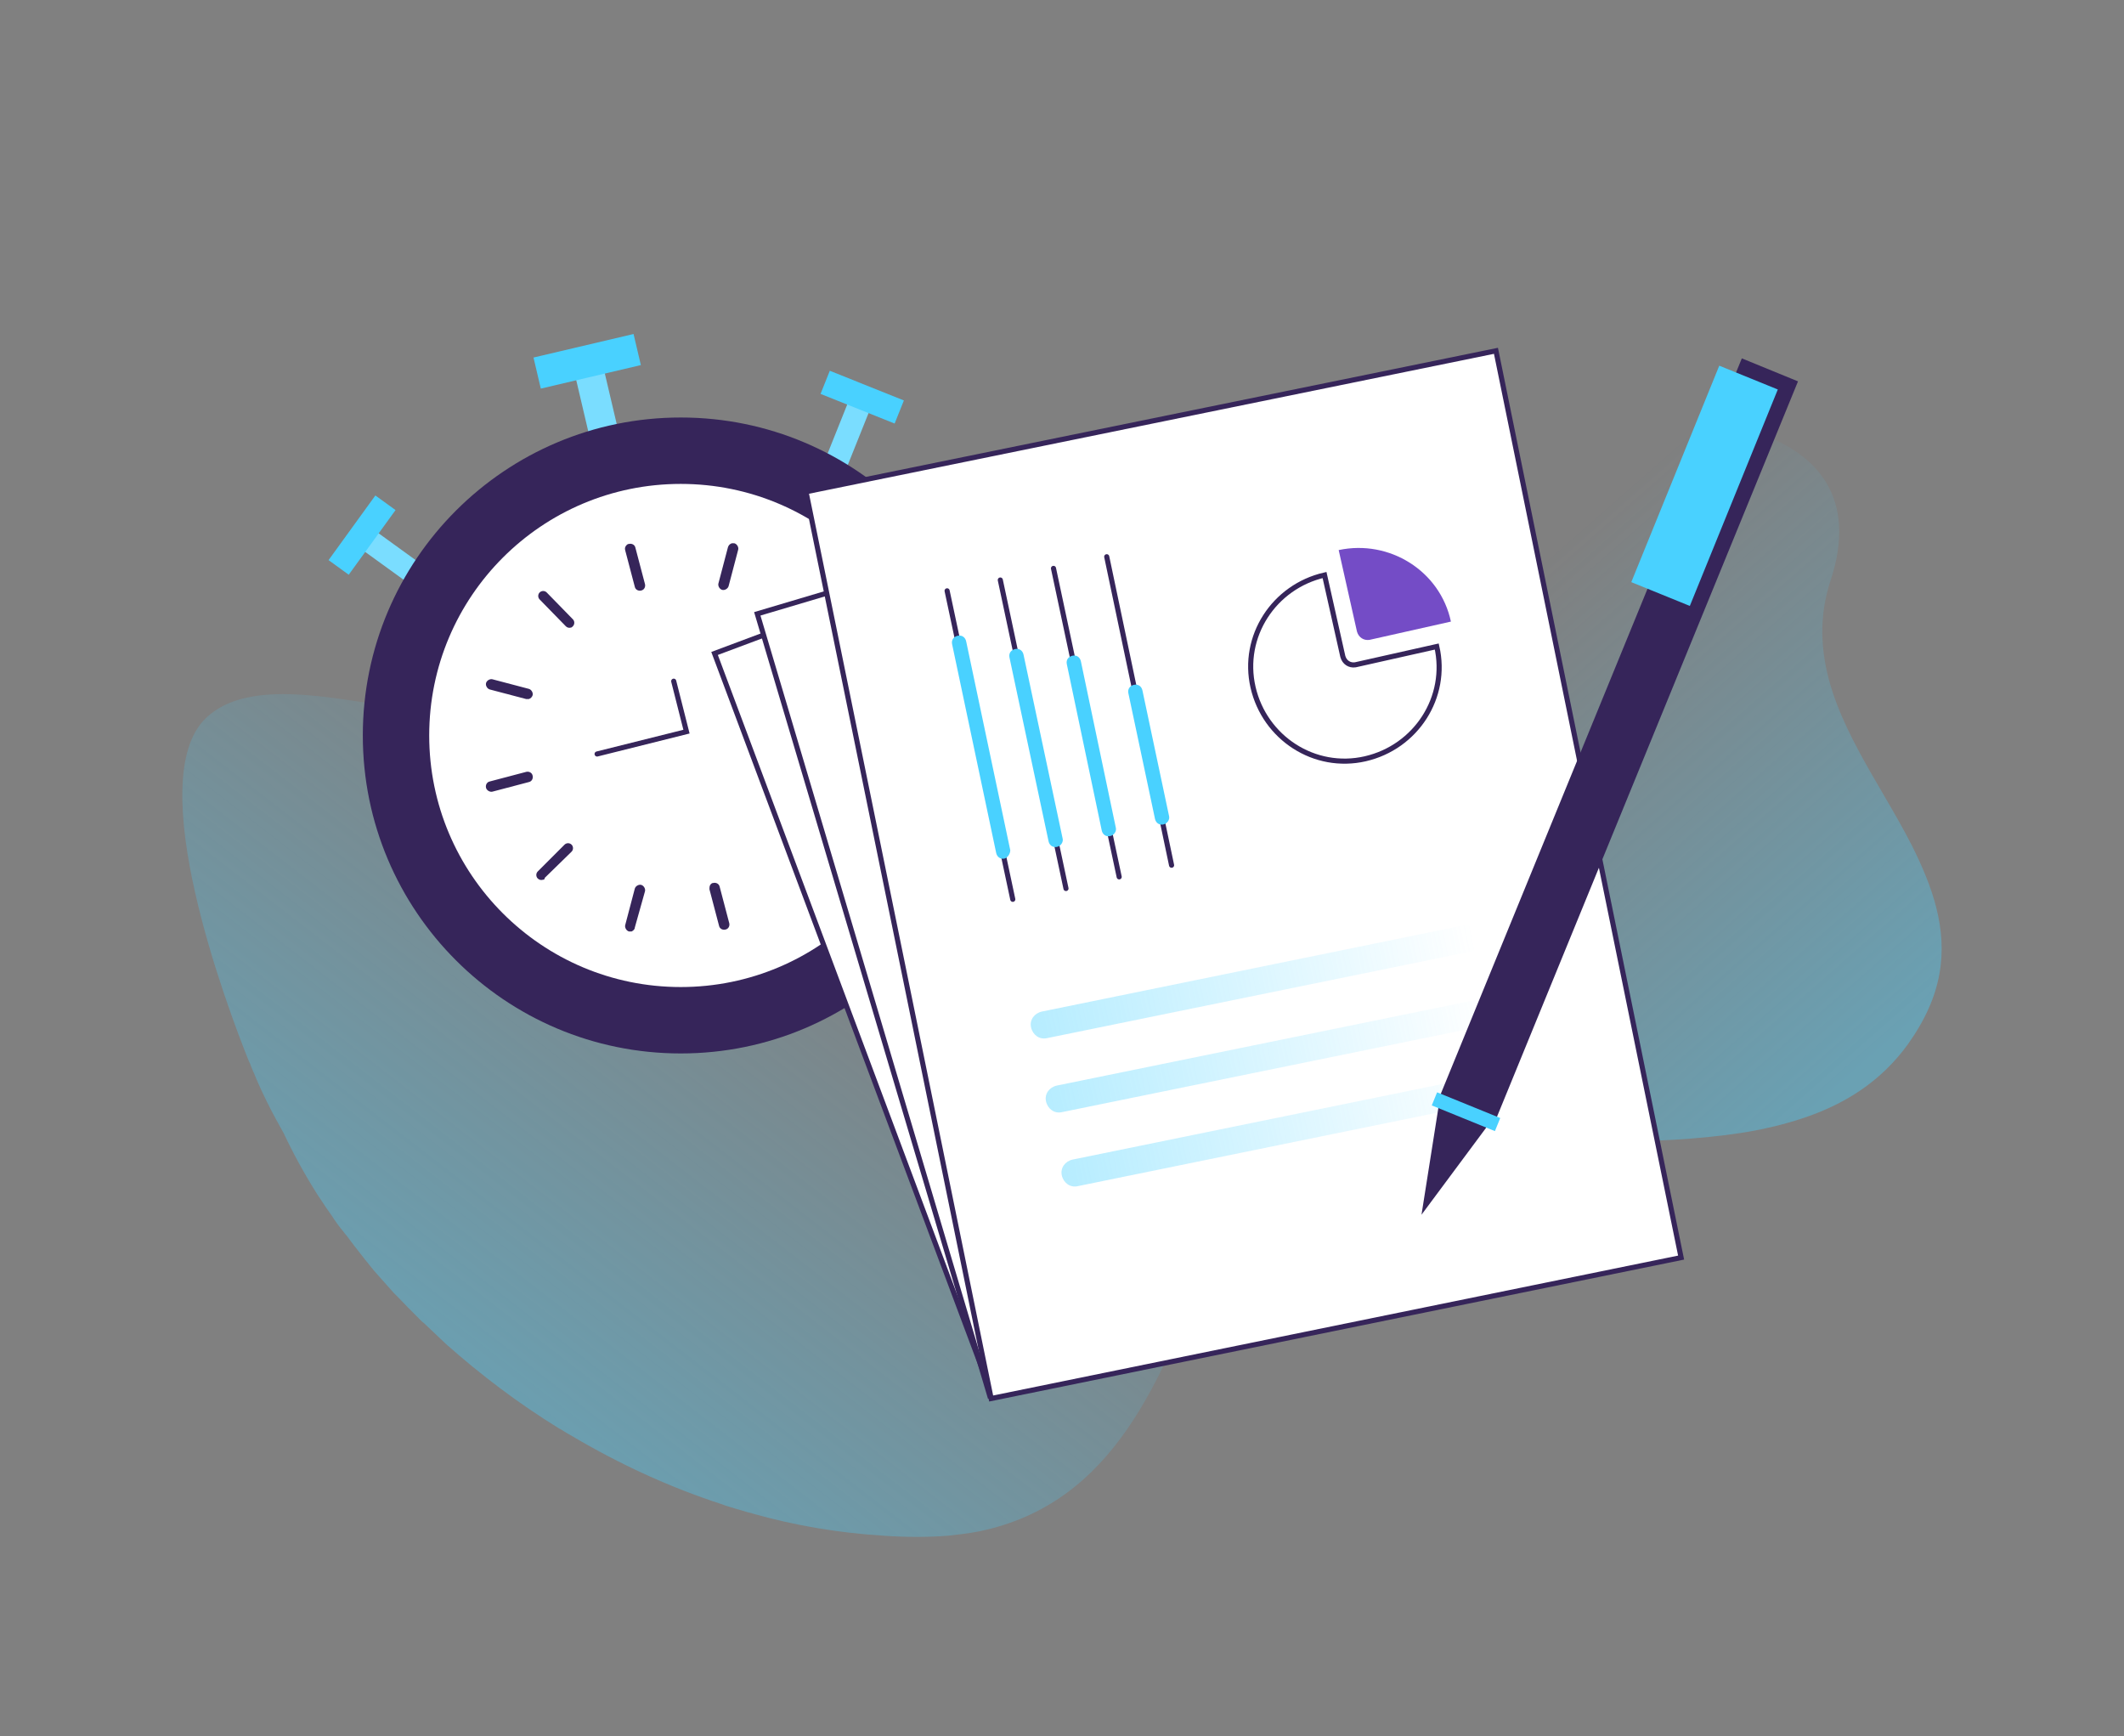 <svg width="416" height="340" viewBox="0 0 416 340" fill="none" xmlns="http://www.w3.org/2000/svg">
<rect x="0" y="0" width="416" height="340" fill="#808080" stroke="none"/>
<path opacity="0.4" d="M48.745 207.824C48.821 207.977 48.898 208.13 48.974 208.283C49.051 208.512 49.127 208.742 49.204 208.895C49.28 209.125 49.357 209.278 49.434 209.431C49.434 209.507 49.51 209.584 49.51 209.66C49.587 209.814 49.587 209.89 49.663 209.967C51.27 213.946 53.26 217.85 55.556 221.906C57.469 225.962 59.689 230.018 62.215 233.998C62.444 234.304 62.597 234.61 62.827 234.917C63.516 235.988 64.204 236.983 64.97 238.054C65.659 239.126 66.424 240.197 67.266 241.192C67.495 241.498 67.648 241.728 67.878 241.958C68.95 243.412 70.021 244.789 71.169 246.243C71.552 246.779 72.011 247.238 72.394 247.774C72.929 248.463 73.465 249.075 74.077 249.764C75.072 250.912 76.144 252.06 77.139 253.208C77.215 253.285 77.368 253.438 77.445 253.514C77.674 253.744 77.827 253.897 78.057 254.126C79.358 255.504 80.659 256.805 81.96 258.106L82.113 258.259C82.19 258.336 82.343 258.489 82.419 258.565C82.649 258.795 82.802 258.948 83.032 259.101C84.486 260.479 85.94 261.856 87.394 263.234C94.129 269.204 101.476 274.79 109.436 279.689C109.512 279.765 109.665 279.842 109.742 279.842C110.124 280.071 110.507 280.301 110.966 280.607C111.349 280.837 111.655 280.99 112.038 281.219C121.222 286.653 131.095 291.245 141.503 294.613C141.733 294.689 141.886 294.766 142.115 294.842C142.804 295.072 143.417 295.225 144.105 295.455C144.871 295.684 145.713 295.914 146.478 296.143C146.708 296.22 146.861 296.22 147.09 296.296C147.167 296.296 147.243 296.296 147.32 296.373C155.662 298.745 164.31 300.2 173.112 300.735C175.254 300.888 177.474 300.965 179.617 300.965C181.683 300.965 183.75 300.888 185.663 300.735C187.729 300.506 189.796 300.276 191.709 299.893C218.19 294.46 227.603 270.198 237.17 244.942C239.007 240.044 240.92 235.146 242.91 230.248C247.196 219.916 252.018 209.967 258.676 201.701C269.391 183.256 271.227 165.348 264.646 151.189C264.493 150.959 262.732 148.74 261.737 145.985C254.696 135.346 242.298 127.387 224.772 123.866C210.766 121.035 164.081 107.948 121.222 112.616C116.247 113.152 111.273 113.917 106.451 114.989C100.634 118.203 95.43 123.101 94.665 130.525C94.588 130.984 94.588 131.443 94.588 131.902C94.512 135.423 92.904 137.413 90.226 138.331C84.562 140.321 74.077 137.719 63.822 136.494C54.714 135.423 45.76 135.423 40.326 140.627C27.698 152.72 44.535 197.339 48.745 207.824Z" fill="url(#paint0_linear)"/>
<path opacity="0.4" d="M379.857 190.66C379.076 195.111 377.124 199.64 373.688 204.482C368.377 211.823 361.193 216.352 352.759 219.085C349.401 220.179 345.886 221.038 342.216 221.663C341.748 221.741 341.279 221.819 340.732 221.897C324.333 224.396 304.888 223.303 285.208 224.318C272.557 225.021 259.75 226.582 247.645 230.721C245.381 231.502 243.038 232.361 240.851 233.298C193.136 253.915 191.731 214.4 185.718 208.231C179.704 202.061 169.318 209.558 169.318 209.558C169.318 209.558 131.755 203.076 143.001 183.006C154.246 162.937 144.016 153.565 135.191 140.29C126.367 127.014 146.046 98.119 174.472 101.243C202.898 104.367 215.002 76.097 215.002 76.097C215.002 76.097 240.305 40.565 259.437 51.654C278.57 62.743 279.351 93.824 301.139 85.937C301.373 85.859 301.608 85.781 301.842 85.703C302.623 85.468 303.404 85.156 304.263 84.922C327.066 78.206 369.158 81.407 358.538 113.66C356.898 118.658 356.585 123.5 357.21 128.107C358.928 141.383 368.221 153.331 374.468 165.592C378.529 173.713 381.419 181.913 379.857 190.66Z" fill="url(#paint1_linear)"/>
<path d="M72.152 102.981L69.512 106.627L83.183 116.527L85.823 112.881L72.152 102.981Z" fill="#7ADDFF"/>
<path d="M73.518 97.027L64.352 109.686L68.301 112.546L77.468 99.887L73.518 97.027Z" fill="#49D1FF"/>
<path d="M166.858 76.911L171.037 78.584L164.762 94.254L160.584 92.58L166.858 76.911Z" fill="#7ADDFF"/>
<path d="M162.524 72.606L177.033 78.416L175.22 82.943L160.711 77.133L162.524 72.606Z" fill="#49D1FF"/>
<path d="M117.757 70.147L112.158 71.463L117.136 92.642L122.735 91.326L117.757 70.147Z" fill="#7ADDFF"/>
<path d="M133.328 206.293C167.717 206.293 195.595 178.415 195.595 144.025C195.595 109.636 167.717 81.758 133.328 81.758C98.938 81.758 71.06 109.636 71.06 144.025C71.06 178.415 98.938 206.293 133.328 206.293Z" fill="#36255A"/>
<path d="M133.328 193.289C160.536 193.289 182.592 171.233 182.592 144.026C182.592 116.818 160.536 94.762 133.328 94.762C106.121 94.762 84.064 116.818 84.064 144.026C84.064 171.233 106.121 193.289 133.328 193.289Z" fill="white"/>
<path d="M131.951 133.396L134.452 143.274L116.947 147.65" stroke="#36255A" stroke-miterlimit="10" stroke-linecap="round"/>
<path d="M123.701 182.41C123.576 182.41 123.326 182.41 123.201 182.41C122.701 182.285 122.325 181.659 122.451 181.159L124.326 174.032C124.451 173.532 125.076 173.157 125.576 173.282C126.077 173.407 126.452 174.032 126.327 174.532L124.326 181.659C124.326 182.034 123.951 182.285 123.701 182.41Z" fill="#36255A"/>
<path d="M103.57 136.896C103.445 136.896 103.195 136.896 103.07 136.896L95.943 135.021C95.443 134.896 95.068 134.271 95.193 133.771C95.318 133.27 95.943 132.895 96.443 133.02L103.57 134.896C104.07 135.021 104.445 135.646 104.32 136.146C104.195 136.521 103.945 136.771 103.57 136.896Z" fill="#36255A"/>
<path d="M96.443 155.026C95.943 155.152 95.317 154.776 95.192 154.276C95.067 153.776 95.317 153.151 95.943 153.026L103.07 151.15C103.57 151.025 104.195 151.275 104.32 151.901C104.445 152.401 104.195 153.026 103.57 153.151L96.443 155.026Z" fill="#36255A"/>
<path d="M111.823 122.893C111.447 123.018 111.072 122.893 110.822 122.643L105.696 117.391C105.321 117.016 105.321 116.391 105.696 116.016C106.071 115.641 106.696 115.641 107.071 116.016L112.198 121.267C112.573 121.642 112.573 122.267 112.198 122.643C112.073 122.768 111.948 122.893 111.823 122.893Z" fill="#36255A"/>
<path d="M106.32 172.281C105.945 172.406 105.57 172.281 105.32 172.031C104.945 171.656 104.945 171.031 105.32 170.656L110.571 165.404C110.946 165.029 111.572 165.029 111.947 165.404C112.322 165.779 112.322 166.405 111.947 166.78L106.695 171.906C106.695 172.156 106.57 172.281 106.32 172.281Z" fill="#36255A"/>
<path d="M143.33 106.389C143.455 106.389 143.705 106.389 143.83 106.389C144.33 106.514 144.706 107.139 144.58 107.639L142.705 114.766C142.58 115.266 141.955 115.641 141.455 115.516C140.954 115.391 140.579 114.766 140.704 114.266L142.58 107.139C142.705 106.764 142.955 106.514 143.33 106.389Z" fill="#36255A"/>
<path d="M163.335 151.9C163.461 151.9 163.711 151.9 163.836 151.9L170.963 153.776C171.463 153.901 171.838 154.526 171.713 155.026C171.588 155.526 170.963 155.902 170.462 155.776L163.335 153.901C162.835 153.776 162.46 153.151 162.585 152.651C162.71 152.276 162.96 152.025 163.335 151.9Z" fill="#36255A"/>
<path d="M122.7 106.764C122.825 106.639 122.95 106.514 123.2 106.514C123.7 106.389 124.325 106.639 124.45 107.264L126.326 114.391C126.451 114.891 126.2 115.516 125.575 115.641C125.075 115.766 124.45 115.516 124.325 114.891L122.449 107.764C122.324 107.389 122.449 107.014 122.7 106.764Z" fill="#36255A"/>
<path d="M139.204 173.158C139.329 173.033 139.454 172.908 139.704 172.908C140.204 172.783 140.829 173.033 140.954 173.658L142.83 180.785C142.955 181.286 142.705 181.911 142.079 182.036C141.579 182.161 140.954 181.911 140.829 181.286L138.954 174.159C138.954 173.783 138.954 173.408 139.204 173.158Z" fill="#36255A"/>
<path d="M170.462 133.897C170.962 133.772 171.587 134.147 171.713 134.647C171.838 135.148 171.588 135.773 170.962 135.898L163.835 137.773C163.335 137.898 162.71 137.648 162.585 137.023C162.46 136.523 162.71 135.898 163.335 135.773L170.462 133.897Z" fill="#36255A"/>
<path d="M155.211 165.905C155.586 165.779 155.961 165.905 156.211 166.155L161.338 171.406C161.713 171.781 161.713 172.406 161.338 172.781C160.963 173.157 160.338 173.157 159.962 172.781L154.836 167.53C154.461 167.155 154.461 166.53 154.836 166.155C154.836 166.03 154.961 165.905 155.211 165.905Z" fill="#36255A"/>
<path d="M160.587 116.516C160.962 116.391 161.337 116.516 161.587 116.766C161.962 117.141 161.962 117.766 161.587 118.141L156.335 123.268C155.96 123.643 155.335 123.643 154.96 123.268C154.585 122.893 154.585 122.267 154.96 121.892L160.212 116.766C160.212 116.641 160.337 116.516 160.587 116.516Z" fill="#36255A"/>
<path d="M124.087 65.408L104.49 70.014L105.92 76.1L125.517 71.494L124.087 65.408Z" fill="#49D1FF"/>
<path d="M246.403 88.129L139.953 127.965L192.288 267.813L298.738 227.977L246.403 88.129Z" fill="white" stroke="#36255A" stroke-miterlimit="10" stroke-linecap="round"/>
<path d="M264.751 85.586L148.321 120.205L193.846 273.312L310.276 238.693L264.751 85.586Z" fill="white" stroke="#36255A" stroke-miterlimit="10" stroke-linecap="round"/>
<path d="M292.993 68.7L157.862 96.297L194.126 273.866L329.257 246.269L292.993 68.7Z" fill="white" stroke="#36255A" stroke-miterlimit="10" stroke-linecap="round"/>
<path opacity="0.4" d="M301.916 213.723L211.057 232.285C209.591 232.611 208.289 231.634 207.963 230.168C207.637 228.703 208.614 227.4 210.08 227.075L300.939 208.512C302.405 208.186 303.707 209.163 304.033 210.629C304.196 211.931 303.219 213.397 301.916 213.723Z" fill="url(#paint2_linear)"/>
<path opacity="0.4" d="M295.891 184.738L205.032 203.301C203.567 203.626 202.264 202.649 201.938 201.184C201.613 199.719 202.59 198.416 204.055 198.09L294.914 179.528C296.38 179.202 297.682 180.179 298.008 181.644C298.334 183.11 297.357 184.413 295.891 184.738Z" fill="url(#paint3_linear)"/>
<path opacity="0.4" d="M298.822 199.23L207.963 217.793C206.497 218.119 205.195 217.142 204.869 215.676C204.543 214.211 205.52 212.908 206.986 212.582L297.845 194.02C299.31 193.694 300.613 194.671 300.939 196.137C301.264 197.602 300.287 198.905 298.822 199.23Z" fill="url(#paint4_linear)"/>
<path d="M185.497 115.699L198.36 176.109" stroke="#36255A" stroke-miterlimit="10" stroke-linecap="round"/>
<path d="M196.729 168.131C195.915 168.293 195.264 167.805 195.101 166.991L186.471 126.12C186.308 125.306 186.797 124.655 187.611 124.492C188.425 124.329 189.076 124.818 189.239 125.632L197.869 166.502C197.869 167.154 197.381 167.968 196.729 168.131Z" fill="#49D1FF"/>
<path d="M195.917 113.582L208.781 173.992" stroke="#36255A" stroke-miterlimit="10" stroke-linecap="round"/>
<path d="M206.988 165.849C206.174 166.012 205.522 165.524 205.359 164.709L197.706 128.724C197.544 127.91 198.032 127.258 198.846 127.096C199.66 126.933 200.312 127.421 200.475 128.235L208.128 164.221C208.29 164.872 207.802 165.686 206.988 165.849Z" fill="#49D1FF"/>
<path d="M206.334 111.303L219.198 171.713" stroke="#36255A" stroke-miterlimit="10" stroke-linecap="round"/>
<path d="M217.405 163.734C216.591 163.897 215.94 163.409 215.777 162.595L208.938 130.029C208.775 129.214 209.264 128.563 210.078 128.4C210.892 128.238 211.543 128.726 211.706 129.54L218.545 162.106C218.708 162.757 218.219 163.572 217.405 163.734Z" fill="#49D1FF"/>
<path d="M216.761 109.023L229.462 169.433" stroke="#36255A" stroke-miterlimit="10" stroke-linecap="round"/>
<path d="M227.832 161.455C227.018 161.618 226.367 161.129 226.204 160.315L220.994 135.728C220.831 134.914 221.319 134.262 222.133 134.1C222.948 133.937 223.599 134.425 223.762 135.239L228.972 159.827C229.135 160.478 228.647 161.292 227.832 161.455Z" fill="#49D1FF"/>
<path d="M281.403 126.607C283.682 136.54 277.332 146.309 267.399 148.589C257.467 150.869 247.697 144.518 245.417 134.586C243.137 124.653 249.488 114.883 259.42 112.604L263.003 128.561C263.328 129.701 264.305 130.352 265.445 130.189L281.403 126.607Z" stroke="#36255A" stroke-miterlimit="10" stroke-linecap="round"/>
<path d="M284.172 121.723L268.215 125.305C267.075 125.468 266.098 124.816 265.772 123.677L262.19 107.719C272.123 105.603 282.055 111.79 284.172 121.723Z" fill="#744CC6"/>
<path d="M282.045 214.547L293.046 219.051L352.151 74.681L341.15 70.177L282.045 214.547Z" fill="#36255A"/>
<path d="M291.599 220.129L278.41 237.877L281.83 216.221L291.599 220.129Z" fill="#36255A"/>
<path d="M280.422 216.47L292.789 221.504L293.832 218.94L281.465 213.906L280.422 216.47Z" fill="#49D1FF"/>
<path d="M319.5 113.998L330.964 118.658L348.195 76.271L336.731 71.61L319.5 113.998Z" fill="#49D1FF"/>
<defs>
<linearGradient id="paint0_linear" x1="83.77" y1="270.558" x2="225.973" y2="86.693" gradientUnits="userSpaceOnUse">
<stop stop-color="#49D1FF"/>
<stop offset="0.562" stop-color="#49D1FF" stop-opacity="0"/>
</linearGradient>
<linearGradient id="paint1_linear" x1="331.305" y1="237.672" x2="195.984" y2="83.618" gradientUnits="userSpaceOnUse">
<stop stop-color="#49D1FF"/>
<stop offset="0.562" stop-color="#49D1FF" stop-opacity="0"/>
</linearGradient>
<linearGradient id="paint2_linear" x1="207.838" y1="230.208" x2="303.899" y2="210.59" gradientUnits="userSpaceOnUse">
<stop stop-color="#49D1FF"/>
<stop offset="0.903" stop-color="#49D1FF" stop-opacity="0"/>
</linearGradient>
<linearGradient id="paint3_linear" x1="201.919" y1="201.226" x2="297.981" y2="181.608" gradientUnits="userSpaceOnUse">
<stop stop-color="#49D1FF"/>
<stop offset="0.903" stop-color="#49D1FF" stop-opacity="0"/>
</linearGradient>
<linearGradient id="paint4_linear" x1="204.878" y1="215.717" x2="300.94" y2="196.099" gradientUnits="userSpaceOnUse">
<stop stop-color="#49D1FF"/>
<stop offset="0.903" stop-color="#49D1FF" stop-opacity="0"/>
</linearGradient>
</defs>
</svg>
